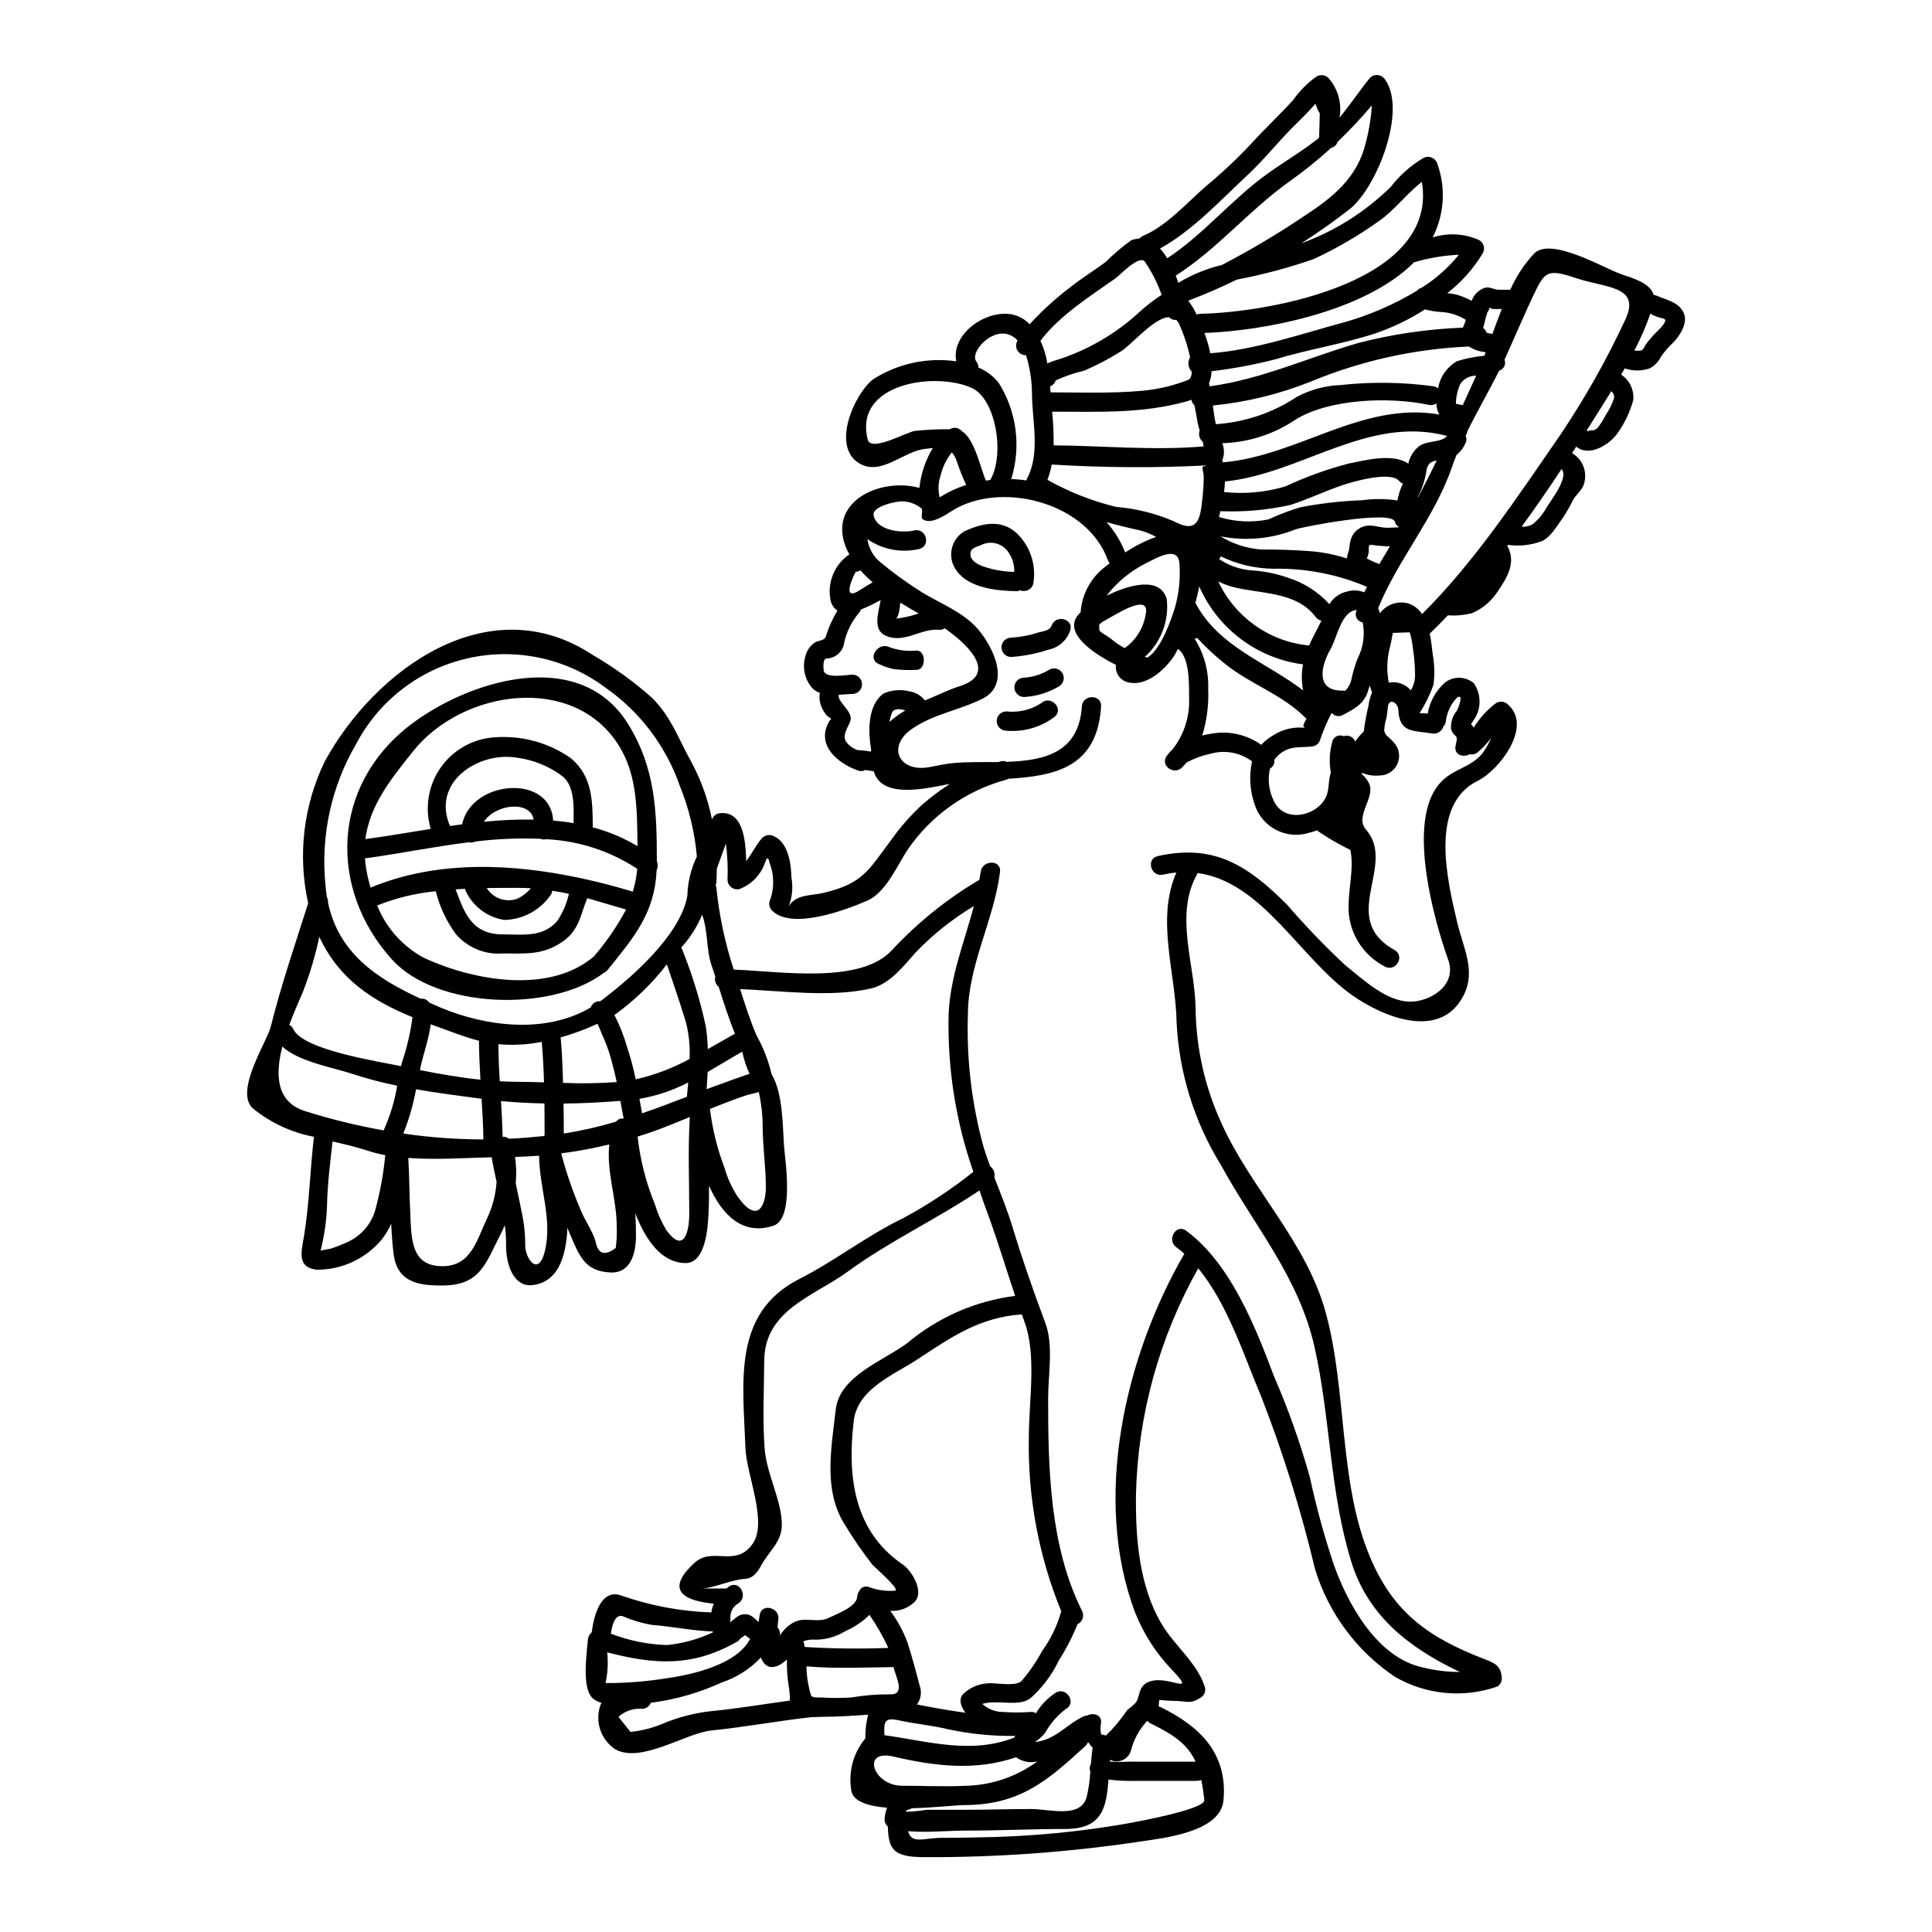 <?xml version="1.0" encoding="UTF-8"?>
<!-- Uploaded to: SVG Repo, www.svgrepo.com, Generator: SVG Repo Mixer Tools -->
<svg fill="#000000" width="800px" height="800px" version="1.1" viewBox="144 144 512 512" xmlns="http://www.w3.org/2000/svg">
 <g>
  <path d="m590.11 226.73c1.355 2.625-0.789 6.066-2.574 7.926v0.004c-1.262 1.164-2.391 2.461-3.367 3.875-0.633 1.293-1.645 2.359-2.906 3.059-2.16 0.777-4.523 0.785-6.688 0.027-0.332 0.559-0.633 1.094-0.941 1.656 2.246 1.488 3.477 4.106 3.188 6.781-0.824 2.977-2.133 5.793-3.879 8.34-2.09 3.285-7.699 6.883-11.219 3.977-0.395 0.562-0.762 1.148-1.121 1.707h0.004c0.219 0.102 0.422 0.234 0.609 0.391 2.402 1.75 3.438 4.828 2.578 7.676-0.359 1.633-2.094 2.883-2.883 4.281-0.797 1.629-1.691 3.207-2.68 4.727-1.555 2.062-3.082 4.996-5.481 6.195-2.902 1.121-6.043 1.48-9.125 1.043-0.051 0.078-0.129 0.152-0.176 0.23 2.394 4.438 0.125 8.266-2.828 12.539h-0.004c-1.609 2.32-3.82 4.148-6.402 5.293-2.117 0.555-4.312 0.762-6.5 0.609-1.574 1.656-3.188 3.289-4.816 4.844 0.395 1.887 0.586 3.824 0.789 5.484h-0.004c0.488 2.672 0.555 5.406 0.199 8.102-0.945 2.641-2.184 5.164-3.695 7.523 0.727-0.035 1.453 0 2.168 0.102 0.539-3.203 2.172-6.125 4.613-8.266 2.266-1.719 5.418-1.645 7.598 0.184 2.098 3.008 2.035 7.019-0.148 9.965-0.203 0.309-0.395 0.613-0.562 0.922 0.254 0.281 0.484 0.586 0.711 0.891v-0.004c1.539-2.539 3.562-4.754 5.949-6.519 1-0.574 2.258-0.414 3.082 0.391 6.691 5.812-2.316 17.441-7.953 20.219-12.949 6.371-8.133 26.262-5.43 37.707 1.605 6.691 4.973 12.699 1.656 19.172-6.223 12.203-21.621 5.512-29.398 0.051-13.895-9.715-23.836-30.133-41.098-32.48-0.027 0.051 0 0.102-0.027 0.125-6.246 10.879-0.656 24.129-0.504 35.688 0.117 10.559 2.461 20.969 6.887 30.555 7.75 17.234 22.512 31.41 27.609 50.148 5.684 20.777 3.391 44.973 11.727 64.758 6.324 15.043 15.887 21.492 30.52 27.129 2.883 1.094 4.203 1.887 4.41 4.996h-0.004c0.027 0.914-0.453 1.766-1.246 2.219-8.973 3.106-18.855 2.156-27.074-2.602-10.105-6.793-17.57-16.844-21.16-28.477-3.68-15.484-8.414-30.699-14.172-45.535-4.41-10.324-8.895-24.703-16.801-34.242h0.004c-10.309 18.277-15.973 38.805-16.496 59.781-0.152 11.598 0.789 24.477 6.93 34.699 3.418 5.66 9.281 10.07 11.32 16.469 0.324 1.121-0.164 2.312-1.18 2.883-2.934 1.812-3.445 0.789-7.269 0.789-4.305 0-3.566-1.094-3.769 1.531 0.152 0.051 0.281 0.051 0.434 0.102 10.172 4.973 17.898 12.082 16.723 24.754-0.816 8.488-16.137 10.02-22.641 10.988-18.727 2.777-37.637 4.133-56.57 4.051-8.238 0-9.562-1.969-9.742-8.109h0.004c-0.562-0.465-0.879-1.156-0.867-1.887 0.059-1.062 0.281-2.113 0.66-3.109-4.766-0.395-8.66-1.508-9.406-4.184-0.977-5.031 0.363-10.234 3.648-14.168-0.027-2.121 0.219-4.238 0.734-6.297-4.027 0.281-8 0.559-12.082 0.559-0.867 0-1.969 0.102-3.059 0.102-8.82 0.996-17.543 2.629-26.371 3.519-6.832 0.688-18.688 8.848-25.52 4.973v-0.004c-3.723-2.484-5.356-7.129-4.004-11.395 0.086-0.316 0.219-0.617 0.395-0.891-0.906-0.234-1.746-0.68-2.445-1.301-2.828-2.828-1.457-11.883-1.18-15.402 0.07-0.773 0.434-1.492 1.02-2.012 0.586-4.438 2.398-11.598 7.824-9.742v0.004c7.688 2.703 15.746 4.219 23.891 4.484 0.102-0.797 0.316-1.578 0.637-2.316-6.934-0.66-13.539-3.059-5.176-10.762 4.891-4.539 10.91 1.406 15.5-5.148 4.004-5.711-1.707-18.434-1.938-25.316-0.637-17.543-3.519-35.77 14.277-44.82 9.59-4.871 17.875-11.473 27.664-16.191 6.5-3.512 12.68-7.598 18.457-12.203-4.676-13.398-6.894-27.531-6.551-41.723 0.395-10.043 4.18-19.195 6.691-28.707v0.004c-5.652 3.371-10.82 7.488-15.375 12.238-3.184 3.543-6.883 8.438-11.855 9.586-10.707 2.449-23.352 0.637-34.723 0.18 1.352 4.152 2.676 8.41 4.359 12.289v-0.004c1.801 3.207 3.141 6.652 3.977 10.234 3.109 5.227 2.91 13.871 3.34 19.43 0.305 3.773 2.699 18.969-2.883 20.777-8.266 2.652-13.641-3.035-17.031-10.629 0.023 2.473 0 4.973-0.129 7.441-0.176 3.418-0.688 13.055-6.043 13.055-6.348 0-10.605-6.019-13.359-13.184 0.125 1.969 0.176 3.938 0.176 5.969 0 4.254-1.18 9.914-6.691 9.715-6.809-0.285-8.266-4.258-10.785-10.148-0.254-0.562-0.484-1.121-0.738-1.707l0.004 0.004c0.016 0.902-0.039 1.805-0.152 2.699-0.66 5.559-2.473 11.547-8.797 12.469-5.633 0.816-7.316-6.223-7.266-10.402 0.016-1.824-0.094-3.644-0.332-5.453-0.395 0.969-0.867 1.914-1.352 2.856-3.773 7.418-5.277 12.988-14.867 13.129-6.394 0.074-12.238-0.711-13.23-8.211-0.359-2.699-0.535-5.43-0.664-8.156h0.004c-0.648 1.461-1.473 2.836-2.449 4.102-4.254 5.156-10.602 8.125-17.281 8.082-5.457-0.613-4.004-5.051-3.34-9.129 1.355-8.465 1.574-17.184 2.551-25.777l-0.004 0.004c0.027-0.105 0.062-0.207 0.102-0.309-6-1.129-11.621-3.75-16.34-7.621-4.766-4.617 3.902-17.711 4.844-21.57 2.699-10.887 6.5-21.949 9.914-32.711-2.816-12.66-1.27-25.906 4.387-37.578 13.211-24.219 43.395-46.477 71.059-28.199h-0.004c5.644 3.269 10.941 7.106 15.809 11.449 5.051 5.176 6.691 10.375 10.176 16.672l-0.004 0.004c2.633 4.828 4.516 10.027 5.582 15.422 0.289-0.738 0.887-1.312 1.633-1.574 6.5-1.07 7.289 6.629 7.441 12.621 1.574-1.992 2.754-4.566 4.281-6.172l0.004 0.004c0.832-0.793 2.082-0.953 3.086-0.395 3.746 1.656 4.539 7.219 4.613 10.914 0.473 2.559 0.227 5.199-0.711 7.625 1.969-3.215 5.863-2.754 9-3.496 10.785-2.473 12.203-6.195 18.152-14.07 2.441-3.453 5.242-6.633 8.359-9.484 2.277-1.961 4.688-3.762 7.215-5.383-6.578 1.305-17.082 3.723-19.859-2.398v0.004c-0.129-0.309-0.238-0.621-0.332-0.941-0.762-0.102-1.504-0.23-2.266-0.336-0.582 0.344-1.289 0.391-1.914 0.129-5.227-1.812-11.219-6.629-7.699-12.926 0.637-1.148 1.02-0.332 0.051-1.18-0.449-0.27-0.828-0.648-1.098-1.098-0.594-0.809-1.027-1.727-1.273-2.699-0.223-0.875-0.258-1.789-0.102-2.68-0.793-0.254-1.504-0.711-2.062-1.324-1.926-2.25-2.606-5.309-1.812-8.16 0.328-1.625 1.301-3.047 2.699-3.938 1.098-0.484 2.426-0.484 2.727-1.426l0.004 0.004c0.75-2.43 1.797-4.762 3.113-6.938-0.938-0.625-1.59-1.598-1.812-2.703-0.965-4.699 1-9.516 4.973-12.203-0.227-0.395-0.434-0.816-0.637-1.223-5.637-12.594 8.695-19.285 19.195-16.395 0.391-3.746 1.609-7.359 3.57-10.578-0.688 0.074-1.402 0.152-2.164 0.254-5.688 0.66-11.449 7.137-17.184 3.902-7.828-4.438-1.352-18.664 3.519-22.359h-0.004c6.539-4.18 14.359-5.871 22.043-4.769-1.328-6.481 6.144-12.594 12.852-12.594 2.488-0.062 4.883 0.949 6.574 2.777 3.305-3.594 6.922-6.887 10.812-9.84 3.008-2.363 6.297-4.414 9.379-6.691 2.082-2.086 4.332-3.996 6.731-5.711 0.711-0.277 1.461-0.438 2.223-0.484 0.273-0.34 0.633-0.602 1.043-0.762 6.07-2.551 11.5-8.695 16.395-12.953h-0.004c4.191-3.469 8.164-7.191 11.898-11.148 3.672-4.055 7.676-7.777 11.344-11.809 1.715-2.441 3.836-4.574 6.277-6.297 1-0.555 2.25-0.398 3.082 0.395 2.539 2.875 3.629 6.75 2.957 10.527 2.856-3.418 5.25-7.086 8.082-10.555 0.562-0.547 1.344-0.809 2.125-0.707 0.777 0.098 1.469 0.547 1.879 1.219 5.863 8.211-2.266 28.684-9.383 34.289-4.027 3.148-8.336 6.195-12.797 9.055 8.875-3.227 16.953-8.328 23.684-14.957 2.363-3.051 5.277-5.633 8.59-7.617 0.688-0.383 1.512-0.43 2.242-0.133 0.727 0.297 1.281 0.91 1.504 1.664 2.293 6.394 1.84 13.453-1.246 19.504 4.078-1.309 8.496-1.043 12.391 0.738 1.188 0.742 1.57 2.289 0.867 3.496-2.465 4.059-5.648 7.633-9.398 10.547 0.797 0.047 1.586 0.156 2.363 0.332 1.422 0.414 2.797 0.977 4.102 1.68 0.582-1.629 1.879-2.906 3.519-3.461 1.121-0.336 2.551 0.535 3.699 0.535h3.031c1.555-3.535 3.691-6.785 6.324-9.613 4.488-4.488 18.559 3.938 23.148 5.512 2.934 1.02 7.648 2.293 8.516 5.481v-0.004c0.344 0.027 0.68 0.113 0.992 0.258 2.602 1.18 5.461 1.539 6.891 4.316zm-6.754 4.891c0.484-0.457 3.059-2.957 1.379-3.211h-0.004c-1.18-0.246-2.316-0.676-3.367-1.273-1.172 3.356-2.59 6.617-4.246 9.766 0.477 0.047 0.953 0.055 1.43 0.027 0.996 0 1.18-1.02 1.656-1.707 0.953-1.281 2.004-2.484 3.148-3.598zm-8.695-2.777c4.359-9.125-5.051-8.488-12.926-11.117-7.777-2.598-8.336-1.887-11.574 4.973-2.449 5.227-4.691 10.531-7.062 15.785l-0.395 0.844c0.445 1.074-0.055 2.312-1.121 2.777-0.102 0.051-0.18 0.074-0.285 0.125-2.676 5.352-5.734 10.609-8.41 15.984-0.066 0.449-0.23 0.875-0.484 1.254 0.309 0.68 0.27 1.465-0.102 2.113-0.527 1.172-1.324 2.203-2.324 3.012-0.434 1.07-0.867 2.164-1.219 3.262-4.59 13.336-14.305 24.473-19.531 37.297 0.176 0.438 0.332 0.871 0.484 1.355 1.672-2.266 4.531-3.309 7.266-2.652 1.602 0.453 2.981 1.48 3.879 2.879 13.969-13.82 25.621-31.562 36.785-47.699 6.445-9.609 12.133-19.703 17.016-30.191zm-2.91 20.629c0.094-0.691-0.199-1.375-0.762-1.785-1.402 2.32-2.801 4.539-4.106 6.578-0.762 1.25-1.574 2.5-2.363 3.75 0.191 0.176 0.359 0.371 0.508 0.586-0.508-0.789 0.789-0.461 1.25-0.586 0.516-0.121 0.965-0.418 1.277-0.844 0.758-1.023 1.43-2.106 2.012-3.238 0.938-1.375 1.672-2.875 2.18-4.461zm-17.922 29.086c1.246-2.141 5.992-8 4.004-10.273-3.394 5.148-6.91 10.273-10.578 15.273 1.02 0.105 2.047-0.121 2.93-0.637 1.473-1.219 2.707-2.695 3.641-4.359zm-11.832-52.672h-2.141c-1.273 0-0.891-0.895-1.223 0.051-0.176 0.559-0.332 0.512-0.535 1.047-0.457 1.301-0.66 2.648-1.043 3.938 0.449 0.301 0.777 0.75 0.918 1.273 0.141 0.039 0.285 0.066 0.434 0.078 0.395 0.074 0.738 0.152 1.098 0.227 0.781-2.176 1.625-4.418 2.488-6.609zm-4.629 12.395c0.133-0.309 0.254-0.625 0.355-0.945-1.582-0.141-3.113-0.656-4.457-1.504-14.371 0.621-28.523 3.754-41.812 9.258-8.336 3.34-17.098 5.488-26.035 6.371 0.203 1.656 0.434 3.336 0.789 4.949 7.715-0.508 15.16-3.031 21.594-7.316 3.574-1.863 7.519-2.91 11.551-3.062 8.199-0.891 16.48-0.77 24.652 0.355 0.41 0.082 0.789 0.277 1.098 0.559 0.031-0.09 0.047-0.184 0.051-0.277 0.551-2.945 2.379-5.496 4.996-6.961 2.344-0.734 4.766-1.215 7.219-1.426zm-0.586 105.48h-0.004c0.965-1.305 1.77-2.715 2.398-4.207-1.004 1.355-2.16 2.594-3.441 3.695-0.586 0.582-1.438 0.816-2.242 0.613-1.605 0.941-4.055 0.305-3.797-1.992 0.102-0.867 0.738-2.266 0.051-2.856v0.004c-0.551-0.445-0.961-1.039-1.184-1.711-0.188-1.766 0.348-3.531 1.48-4.894 0.359-0.637 2.117-4.945 0-3.469-1.57 1.691-2.578 3.832-2.879 6.121-0.039 0.555-0.273 1.078-0.664 1.48-0.387 1.277-1.668 2.062-2.981 1.832-4.894-0.844-8.66-0.023-8.949-6.223-0.074-1.91-2.422-3.367-2.777-0.816-0.125 0.918-0.176 1.863-0.332 2.777l-0.004 0.004c-0.359 1.141-0.574 2.324-0.637 3.519 0.062 0.156 0.113 0.32 0.152 0.484 0.145 0.375 0.379 0.711 0.691 0.969 0.758 0.641 1.457 1.348 2.09 2.117 1.172 1.578 1.355 3.688 0.473 5.445-0.887 1.758-2.684 2.867-4.652 2.867-1.555 0.148-3.125-0.09-4.566-0.688l-0.152 0.305v-0.004c0.836 0.672 1.512 1.527 1.965 2.5 1.758 3.695-3.938 8.66-0.816 12.238 8.266 9.445-7.523 23.457 7.547 31.883 2.883 1.605 0.309 5.992-2.574 4.383-5.273-2.711-8.844-7.883-9.508-13.777-0.508-6.019 1.504-11.629 0.395-17.109-2.879-1.402-5.656-3.004-8.312-4.793-0.188-0.121-0.359-0.27-0.508-0.434-0.711 0.289-1.445 0.52-2.195 0.688-6.004 1.848-12.383-1.465-14.328-7.441-1.305-3.691-1.551-7.676-0.715-11.5-3.199-2.383-7.336-3.121-11.164-1.988-2.156 0.461-4.231 1.227-6.172 2.269-0.426 0.508-0.875 0.992-1.352 1.453-2.09 1.887-5.609-0.562-4.004-3.086 0.117-0.18 0.25-0.352 0.395-0.508 0.051-0.082 0.113-0.16 0.18-0.23 0.293-0.359 0.617-0.691 0.965-0.992 3.106-3.902 4.691-8.797 4.465-13.777-0.051-2.859 0.332-10.66-2.961-12.953-0.348 0.73-0.742 1.438-1.18 2.117-2.426 3.519-7.344 8.059-12.238 6.691-1.992-0.57-3.269-2.508-3.008-4.566-6.856-3.441-14.352-8.949-9.586-13.719v0.004c0.062-0.082 0.141-0.152 0.227-0.207 0.328-4.805 2.731-9.234 6.578-12.133 0.332-0.281 0.738-0.586 1.148-0.895-0.242-0.242-0.426-0.539-0.535-0.867-5.328-14.738-26.695-20.652-39.824-13.844-2.293 1.18-6.691 4.844-9.203 3.059-0.688-0.484 0.176-2.164-0.336-2.856l0.004 0.004c-1.414-1.16-3.168-1.824-4.996-1.891-1.402-0.102-8.16 1.273-7.699 3.699 0.762 4.055 7.441 4.816 10.707 4.027 3.262-0.793 4.566 4.129 1.379 4.894v0.004c-4.734 1.117-9.723 0.172-13.719-2.602 0.336 2.484 1.637 4.734 3.621 6.269 3.422 2.844 7.035 5.449 10.809 7.805 4.949 3.031 10.988 5.273 14.84 9.762 4.133 4.793 8.848 14.633 1.199 18.461-6.121 3.059-12.953 4.031-18.664 7.981-6.754 4.664-3.492 11.598 4.566 10.148 2.141-0.395 4.383-0.922 6.578-1.098 3.543-0.332 7.625-0.203 11.727-0.254l-0.004-0.004c0.203-0.07 0.406-0.129 0.613-0.176 0.523-0.148 1.082-0.105 1.574 0.125 9.867-0.332 19.172-2.293 19.965-14.684 0.203-3.262 5.301-3.285 5.098 0-1.02 16.238-12.262 18.41-24.629 19.172-0.191 0.117-0.395 0.215-0.609 0.281-10.57 2.875-19.773 9.406-25.977 18.434-2.828 4.207-5.734 11.414-10.809 13.613-5.762 2.5-20.016 7.824-25.191 2.574-0.805-0.824-0.965-2.082-0.395-3.086 1-3.039 0.938-6.332-0.176-9.332-0.816-3.441-0.969 0.152-2.574 2.363-1.305 1.977-3.195 3.5-5.402 4.356-0.766 0.203-1.582 0.043-2.215-0.434-0.633-0.477-1.012-1.219-1.027-2.012 0.137-3.219-0.008-6.445-0.434-9.637-0.027 0.102-0.051 0.18-0.078 0.281-0.609 1.707-1.477 4.106-2.316 6.398-0.027 1.25-0.051 2.527-0.125 3.773-0.035 0.211-0.094 0.414-0.184 0.609 0.09 0.215 0.152 0.438 0.184 0.664 0.746 7.387 2.293 14.672 4.609 21.723 12.699 0.484 33.73 3.938 42.016-5.254h0.004c6.758-7.258 14.531-13.5 23.07-18.543 0.102-0.715 0.254-1.406 0.359-2.117 0.395-3.211 5.512-3.262 5.117 0-1.605 12.852-8.512 24.797-8.512 37.809v0.004c-0.395 11.824 1 23.645 4.129 35.055 0.535 1.73 1.121 3.469 1.758 5.148 0.922 0.691 1.359 1.855 1.121 2.984 1.68 4.328 3.441 8.617 4.793 13.078 2.625 8.66 5.531 17.004 8.719 25.492 2.215 5.902 0.738 13.777 0.738 19.992 0 18.637 0.434 39.211 8.996 56.316h0.004c0.316 0.629 0.363 1.355 0.133 2.019-0.23 0.664-0.719 1.207-1.355 1.5-1.355 3.371-3.019 6.606-4.973 9.664-1.793 3.742-4.305 7.094-7.391 9.867-2.426 1.938-6.195 1.121-9.023 1.18h-0.004c-1.293-0.07-2.594 0.062-3.848 0.395 1.516 1.395 3.5 2.16 5.559 2.144 2.402 0.176 4.812 0.176 7.215 0 0.508-0.055 1.023 0.07 1.449 0.355 1.344-2.227 3.172-4.117 5.356-5.531 2.91-1.508 5.484 2.906 2.551 4.41-2.242 1.691-4.098 3.84-5.457 6.297-0.715 0.867-1.547 1.629-2.473 2.269-0.082 0.074-0.18 0.133-0.281 0.18 5.406-0.535 8.188-4.516 12.875-6.781 0.336-0.164 0.699-0.258 1.074-0.281 1.629-0.82 3.902-0.152 3.617 2.062-0.215 0.996-0.195 2.023 0.051 3.012 0.422 0.008 0.84 0.102 1.223 0.277 2.109-2.039 3.996-4.297 5.637-6.731 2.625-2.168 2.523-1.836 3.367-4.894 0.27-0.941 0.867-1.754 1.68-2.293 4.973-2.934 13.871 4.004 7.039-3.312v-0.004c-4.312-4.422-7.703-9.656-9.973-15.398-11.371-30.109-2.727-67.867 13.055-95.074-0.688-0.609-1.402-1.18-2.117-1.703-2.652-1.914-0.102-6.348 2.551-4.414 11.652 8.488 18.383 25.418 23.277 38.5h0.004c3.805 8.742 6.996 17.738 9.559 26.922 1.672 7.777 3.773 15.457 6.297 23 3.719 10.551 11.523 24.754 23.582 27.328v-0.004c3.242 0.816 6.574 1.223 9.918 1.203-0.281-0.125-0.559-0.227-0.844-0.359-12.773-6.195-23.508-14.504-27.945-28.707-5.785-18.535-5.535-38.094-9.766-56.957-4.231-18.762-15.883-31.973-24.797-48.262-7.055-11.406-11.105-24.414-11.777-37.809-0.176-12.949-5.559-27.355-0.051-39.754-1.203 0.105-2.394 0.293-3.57 0.559-3.211 0.715-4.562-4.203-1.352-4.922 14.992-3.336 23.914 2.551 34.242 12.875 4.84 5.613 9.98 10.961 15.402 16.012 4.664 3.723 10.832 9.691 17.32 9.691 4.973 0 12.492-4.133 9.965-11.172-3.848-10.809-10.398-34.746-3.234-45.355 3.496-5.231 8.469-4.848 12.238-9.152zm-1.645-100.03c0.012-0.059 0.031-0.117 0.051-0.176-1.668-0.023-3.234 0.789-4.18 2.164-0.754 1.652-1.156 3.441-1.18 5.254 0.363 0.133 0.738 0.227 1.121 0.281 0.234 0.039 0.473 0.062 0.711 0.078 1.156-2.555 2.305-5.106 3.477-7.602zm-3.418-13.027h0.004c0.309-0.629 0.551-1.289 0.711-1.969-1.875-1.16-3.996-1.859-6.195-2.039-1.555-0.051-3.094-0.293-4.59-0.715-4.121 2.648-8.547 4.789-13.18 6.375-8.566 2.801-17.711 4.207-26.371 6.832-5.594 1.441-11.273 2.504-17.008 3.188-0.059 1.102-0.289 2.188-0.691 3.215 0.051 0.25 0.129 0.508 0.18 0.789 13.746-1.859 26.145-7.648 39.332-11.473 9.09-2.352 18.406-3.719 27.789-4.078 0.016-0.039 0.023-0.086 0.023-0.129zm-1.098-19.195c-3.981 0.184-7.926 0.844-11.75 1.969-0.051 0.023-0.074 0-0.125 0.023-13.078 13.184-40 18.203-55.555 18.738 0.656 1.75 1.176 3.551 1.555 5.379 11.652-0.844 24.066-5.117 34.93-8.059v0.004c6.969-1.914 13.645-4.781 19.832-8.52 0.305-0.379 0.727-0.648 1.199-0.762 3.766-2.363 7.117-5.328 9.914-8.777zm-5.176 42.344c-0.523-0.898-0.793-1.922-0.785-2.961-0.59 0.422-1.336 0.566-2.043 0.395-10.398-2.191-26.461-1.656-35.426 4.004-5.719 3.828-12.402 5.965-19.285 6.164 0.496 1.199 0.586 2.523 0.258 3.777-0.055 0.238-0.141 0.473-0.258 0.688 0.074 0.199 0.133 0.402 0.18 0.609 19.859-1.688 36.941-16.223 57.359-12.676zm-5.352 8.379c2.117-1.555 5.84-0.867 7.418-2.699-21.008-5.586-38.727 10.066-58.895 12.059-0.023 0.938-0.102 1.875-0.227 2.801 5.449 0.586 10.961 0.082 16.215-1.477 5.438-2.543 11.094-4.582 16.902-6.094 4.309-0.867 11.703-2.777 15.703 0.051h0.004c0.391-1.836 1.41-3.477 2.879-4.641zm-0.227 13.438c1.656-3.148 3.285-6.348 4.867-9.613-1.48 0.203-2.523 0.738-2.801 3.211v0.004c-0.355 2.062-1.012 4.062-1.941 5.938-0.074 0.156-0.168 0.305-0.281 0.438 0.051-0.012 0.105-0.008 0.156 0.004zm-57.746-48.512c19.02-0.395 63.098-8.617 58.691-34.957-4.031 3.086-7.269 7.551-11.449 10.43l-0.004 0.004c-5.406 3.856-11.16 7.203-17.184 10.004-6.652 2.32-13.473 4.144-20.395 5.457-4.231 2.066-8.539 3.938-12.797 5.562-0.051 0.023-0.051 0-0.102 0.023v-0.004c0.895 1.137 1.648 2.379 2.242 3.695 0.312-0.141 0.652-0.215 0.996-0.215zm56.879 96.242c0.023-2.559-0.176-5.117-0.586-7.644-0.133-1.418-0.406-2.82-0.82-4.184l-4.488 0.152 0.004 0.004c-0.238 1.512-0.551 3.008-0.941 4.484-0.645 2.859-0.688 5.816-0.133 8.691 2.18-0.414 4.418 0.363 5.867 2.043 0.641-1.078 1.016-2.293 1.098-3.547zm-3.211-51.242c-0.402-0.137-0.758-0.387-1.023-0.715-2.266-2.699-12.312 0.23-14.887 1.098-4.723 1.574-9.18 3.769-13.922 5.277-6.082 1.352-12.312 1.906-18.535 1.656-0.129 0.508-0.281 1.02-0.395 1.527 4.254 1.312 8.77 1.531 13.133 0.641 2.777-1.293 5.652-2.375 8.59-3.238 5.344-1.02 10.754-1.633 16.191-1.836 3.113-0.43 6.273-0.414 9.383 0.051 0.285-1.547 0.777-3.047 1.465-4.461zm-0.973 11.57v0.004c-0.582-0.32-1.012-0.863-1.18-1.504-0.895-3.148-24.629 1.379-26.371 2.09-6.301 2.5-13.191 3.129-19.84 1.809 3.289 2.023 7.016 3.223 10.863 3.496 4.281 0 8.488 0.102 12.746 0.434 3.363 0.242 6.688 0.895 9.895 1.938 0.07-0.613 0.215-1.211 0.434-1.785 0.355-1.02 0.227-2.094 0.586-3.113 0.668-2.438 2.992-4.043 5.512-3.797 1.379 0.102 2.754 0.562 4.106 0.562 1.059 0 2.156-0.078 3.25-0.129zm-5.301 9.797c0.918-1.574 1.863-3.156 2.828-4.742v-0.004c-1.477-0.012-2.949-0.121-4.41-0.328-1.453-0.23-1.18 0.25-1.18 1.605h-0.004c-0.055 0.672-0.234 1.328-0.535 1.938 0.992 0.539 2.023 1 3.086 1.375 0.074 0.047 0.148 0.098 0.215 0.156zm-1.887 34.012v-0.004c-0.266-0.605-0.469-1.238-0.613-1.887-0.125 0.395-0.254 0.789-0.395 1.18-0.969 3.644-3.621 4.973-6.691 6.629-1.008 0.582-2.285 0.355-3.035-0.535-1.188 2.281-2.199 4.648-3.035 7.082-0.23 0.859-0.902 1.527-1.758 1.758-2.93 0.461-5.512-0.199-8.207 1.508-0.855 0.551-1.598 1.262-2.191 2.09 0.156 0.938-0.309 1.871-1.148 2.316-0.637 2.766-0.332 5.664 0.863 8.234 2.828 6.883 12.727 4.133 14.332-1.656 0.535-2.012 0.281-3.617 0.941-5.481-0.484-2.66-0.371-5.394 0.332-8.004 0.09-0.684 0.5-1.281 1.105-1.609 0.605-0.328 1.332-0.348 1.953-0.047 1.086-0.406 2.309 0.035 2.883 1.043 0.074 0.102 0.125 0.23 0.203 0.336v-0.004c0.656-0.957 1.41-1.848 2.246-2.652 0.285-2.324 0.711-4.633 1.273-6.906 0.125-1.176 0.445-2.32 0.941-3.394zm-1.684-145.76c0.863-3.219 1.402-6.512 1.605-9.84-2.856 3.379-5.887 6.602-9.078 9.664-0.242 0.785-0.879 1.383-1.68 1.574-3.543 3.223-7.281 6.231-11.195 8.996-10.684 7.648-19.043 17.898-30.031 24.883 0.254 0.637 0.508 1.273 0.711 1.887h0.004c3.582-2.156 7.477-3.75 11.547-4.727 7.539-3.93 14.852-8.277 21.902-13.027 7.445-4.852 14.074-10.129 16.215-19.41zm-0.395 119.19c0.227-0.484 0.457-0.969 0.711-1.453-7.832-3.328-16.285-4.961-24.797-4.793-4.832-0.047-9.598-1.168-13.945-3.289-0.086 0.273-0.242 0.52-0.457 0.715 2.547 1.727 5.5 2.762 8.566 3.008 3.269 0.188 6.496 0.832 9.59 1.91 4.254 1.324 8.078 3.754 11.086 7.039 1.035-1.707 2.719-2.914 4.668-3.34 1.5-0.457 3.113-0.383 4.566 0.203zm-1.684 17.363c1.445-2.887 1.891-6.168 1.273-9.336l-0.027-0.047c-0.66-0.113-1.23-0.52-1.559-1.105-0.324-0.582-0.371-1.281-0.121-1.902 0.051-0.102 0.074-0.176 0.125-0.281-4.078 0.227-5.199 7.289-6.934 10.324-2.648 4.617-4.051 11.219 3.316 11.039 0.18 0 0.363 0.027 0.535 0.078 0.902-0.914 1.508-2.078 1.73-3.34 0.398-1.852 0.949-3.672 1.648-5.43zm-10.285-137.83c0.051-2.164 0.102-4.305 0.176-6.449v-0.004c-0.504-0.785-0.883-1.645-1.121-2.547-1.605 1.73-3.188 3.441-4.894 5.074-4.562 4.383-8.438 9.445-13.078 13.777-6.883 6.398-14.684 14.84-23.25 19.508h-0.004c0.719 0.801 1.359 1.672 1.914 2.598 9.664-6.344 17.156-15.703 26.668-22.488 4.332-3.121 9.301-6.004 13.59-9.469zm0.609 127.99v-0.004c-0.629-0.129-1.184-0.492-1.555-1.016-5.227-6.91-14.891-5.992-22.207-8.004v-0.004c-1.23-0.344-2.426-0.805-3.57-1.379 4.445 9.523 13.598 15.984 24.062 16.98 0.977-2.215 2.199-4.383 3.269-6.578zm-3.938 25.977c-0.051-0.047-0.125-0.074-0.176-0.125-6.121-6.246-14.531-8.922-21.254-14.277-2.695-2.129-5.219-4.465-7.547-6.988-0.219 0.098-0.449 0.164-0.688 0.207 2.512 3.941 3.766 8.555 3.594 13.227 0.191 4.199-0.344 8.402-1.574 12.418 1.602-0.418 3.238-0.684 4.891-0.785 3.848-0.125 7.625 1.012 10.762 3.238 0.887-0.984 1.926-1.82 3.082-2.473 2.559-1.672 5.625-2.387 8.66-2.016-0.988-0.156-0.578-0.969 0.234-2.426zm-0.918-7.519h0.004c-0.445-2.273-0.453-4.606-0.027-6.883-12.164-1.594-22.605-9.441-27.52-20.68-0.25 1.457-0.586 2.91-0.992 4.387 6.059 11.598 18.734 15.68 28.523 23.176zm-25.648-59.434 0.023-0.027h0.004c-0.137-0.027-0.266-0.07-0.395-0.125-13.531 0.668-27.09 0.582-40.613-0.258-0.242 1.406-0.625 2.781-1.148 4.106 0.074 0.023 0.125 0.023 0.203 0.051h0.004c5.648 3.156 11.699 5.531 17.988 7.066 5.289 0.438 10.473 1.727 15.348 3.828 5.535 2.934 6.832 0.535 7.418-4.894l0.004-0.004c0.289-2.273 0.449-4.562 0.484-6.856-0.031-2.043-1.094-2.984 0.668-2.883zm-23.84 360.22c2.219-0.332 23.535-4.027 23.305-6.691-0.203-1.988-0.461-3.719-0.789-5.301h0.004c-0.496 0.141-1.008 0.207-1.527 0.207h-15.742c-2.453 0.07-4.906-0.051-7.34-0.359-0.535 7.293-1.574 13.105-11.348 13.105-8.82 0-17.641 0.434-26.461 0.434-4.871 0-10.234 0.586-15.301 0.152 0.969 3.594 4.129 1.73 9.18 1.758 4.723 0.023 9.508-0.129 14.277-0.23h-0.004c10.633-0.344 21.23-1.371 31.734-3.07zm23.129-365.44c-0.051-0.395-0.129-0.789-0.23-1.223h-0.004c-0.871-0.727-1.195-1.918-0.816-2.984-0.223-0.723-0.406-1.453-0.559-2.191-0.254-1.453-0.512-3.008-0.844-4.539h0.004c-0.438-0.359-0.719-0.871-0.789-1.43-0.355 0.152-0.723 0.285-1.094 0.395-11.934 3.34-23.176 2.777-35.816 2.777 0.297 2.969 0.43 5.945 0.395 8.93 11.805 0.039 26.633 1.438 39.754 0.266zm-14.098 348.57h11.957c-2.109-4.621-5.734-7.113-11.898-10.133-0.348-0.168-0.652-0.41-0.891-0.715-2.043 2.176-3.516 4.82-4.285 7.703-0.266 1.176-1.059 2.16-2.148 2.676-1.09 0.52-2.356 0.508-3.434-0.027-0.004 0.152-0.023 0.309-0.055 0.461 1.633 0.109 3.266 0.117 4.898 0.023zm10.004-366.19c0.637-0.254 0.918-1.07 0.945-2.191h-0.004c-0.988-1.031-1.168-2.598-0.434-3.828-0.68-3.106-1.688-6.133-3.008-9.023-0.184-0.316-0.406-0.609-0.664-0.867-0.715 0.082-1.426-0.184-1.91-0.711-3.938 0.051-9.867 7.289-12.773 9.078v-0.004c-3.106 1.961-6.363 3.672-9.742 5.117-2.59 0.59-5.113 1.453-7.519 2.574-0.215 0.727-0.766 1.305-1.477 1.555 0.023 0.535 0.074 1.07 0.125 1.629 0.051 0 0.102-0.023 0.176-0.023 7.652 0 16.039 0.332 24.223-0.434v0.004c4.137-0.383 8.199-1.352 12.062-2.875zm-3.496 60.297c1.055-3.738 1.453-7.625 1.18-11.5-0.227-4.922-5.66-1.84-8.488-0.395v0.004c-4.109 1.984-7.715 4.867-10.559 8.438-0.059 0.113-0.129 0.227-0.203 0.332 6.246-3.086 14.23-5.051 15.887 0.941v-0.004c0.625 5.547-1.375 11.062-5.406 14.918-0.152 0.125-0.285 0.227-0.434 0.332 0.227 0.074 0.457 0.152 0.711 0.227 3.594-2.109 6.371-10.207 7.312-13.293zm-3.543-82.832v-0.004c-1.082-3.078-2.555-6.004-4.387-8.711-1.453-2.117-6.527 3.394-7.871 4.359-6.445 4.562-14.863 9.84-19.855 16.531v0.004c0.887 1.902 1.504 3.918 1.832 5.992 1.094-0.477 2.219-0.871 3.367-1.184 7.699-2.578 14.777-6.734 20.777-12.199 1.91-1.766 3.961-3.371 6.137-4.793zm-4.219 84.641c1.328-6.07-8.488 0.434-10.707 1.605-0.613 0.289-1.168 0.688-1.633 1.184 0.027 0.395 0.051 0.844 0.051 1.273v0.027c0 0.688 1.914 1.43 3.211 2.523 1.082 0.902 2.254 1.695 3.496 2.363 3.004-2.109 5.016-5.352 5.582-8.977zm2.754-20.496c-1.352-0.75-2.789-1.332-4.281-1.734-3.086-0.664-6.016-1.379-8.844-2.191 2.102 2.375 3.773 5.102 4.941 8.051 2.551-1.703 5.297-3.09 8.184-4.125zm-17.281 325.27c0.102-1.453 0.25-2.934 0.457-4.41-0.445-0.473-0.855-0.977-1.227-1.504-0.129 0.41-0.367 0.781-0.688 1.07-9.992 9.152-17.32 15.602-31.969 15.652-2.141 0-8.004 0.688-13.996 0.84-0.078 0.027-0.129 0.078-0.203 0.102-4.922 1.605 4.356 0.309 4.004 0.309h10.504c5.758 0 11.469-0.203 17.23-0.203 5.117 0 13.383 2.676 14.84-3.441v-0.004c0.48-2.144 0.781-4.328 0.891-6.523-0.262-0.617-0.207-1.32 0.141-1.891zm-7.949-40.211c0.027-0.125 0.078-0.199 0.102-0.305l0.004 0.004c-6.031-14.727-8.953-30.539-8.594-46.445 0-9.305 2.117-21.543-1.18-30.34-0.23-0.66-0.434-1.301-0.688-1.938-11.27 0.816-18.586 5.965-27.664 11.93-6.297 4.133-15.859 7.801-16.879 16.293-1.707 14.406-0.152 29.125 12.988 38.066 2.363 1.633 5.711 7.039 3.234 9.816-1.719 1.738-4.109 2.641-6.547 2.469 1.883 2.512 3.402 5.277 4.508 8.211 1.223 3.773 2.269 7.676 3.262 11.523l0.004 0.004c0.645 1.695 0.387 3.606-0.691 5.07 4.234 0.844 8.516 1.605 12.828 2.191-1.25-1.734-2.043-3.902-0.152-5.352 1.871-1.586 4.238-2.461 6.691-2.473 1.863-0.051 7.062 0.918 8.41-0.66v-0.004c2.082-2.434 3.894-5.082 5.41-7.902 2.227-3.074 3.902-6.512 4.953-10.16zm-6.258 39.469c-1.949 0.461-4.008 0.051-5.633-1.121-10.66 3.648-21.34 2.426-32.559-0.199-8.566-1.992-5.301 7.75 2.363 7.75 5.512 0 11.066 0.281 16.574 0.023v-0.004c6.934-0.098 13.664-2.352 19.254-6.449zm-2.754-339.92c3.668-6.832 1.352-15.375 1.352-22.715h-0.004c-0.035-3.406-0.566-6.793-1.574-10.047-0.914 0.031-1.773-0.434-2.254-1.215-0.477-0.777-0.504-1.754-0.062-2.559 0.023-0.051 0.051-0.074 0.074-0.125-5.117-5.512-12.988 2.906-10.934 5.559 0.355 0.457 0.551 1.023 0.559 1.605 2.109 0.883 3.961 2.285 5.379 4.078 4.773 7.606 5.984 16.918 3.316 25.496 1.348 0.027 2.691 0.145 4.027 0.355 0.027-0.148 0.066-0.293 0.121-0.434zm-3.367 333.58c0.102-0.152 0.199-0.309 0.281-0.434-6.016 0.082-12.02-0.52-17.898-1.789-4.281-1.043-8.66-1.375-12.926-2.344-4.133-0.922-3.938 0.711-3.848 3.938 11.738 1.66 22.984 5.106 34.406 0.641zm0.25-117.07c-2.316-6.91-4.41-13.871-6.906-20.777-0.895-2.398-1.73-4.793-2.551-7.141-11.445 7.676-23.887 13.461-34.953 21.543-8.973 6.527-22.004 10.125-22.082 23.617-0.051 7.703-0.457 15.504 0.102 23.152 0.484 6.805 4.566 13.844 4.566 20.293 0 4.59-3.445 7.012-5.461 10.734-0.918 1.707-2.141 3.492-4.305 3.594-3.543 0.18-8.594 2.551-11.473 2.551h6.578c0.203-0.152 0.395-0.332 0.637-0.512 2.703-1.859 5.25 2.551 2.551 4.414l0.004-0.004c-1.328 0.719-2.16 2.106-2.168 3.621v1.246c0.027 0.715 0.051 0.715 0.129 0.027 0.609-0.395 1.121-0.969 1.758-1.355 1.242-0.879 2.918-0.824 4.102 0.133 0.309 0.227 0.895 0.789 1.48 1.328 0.102-0.664 0.203-1.328 0.309-1.941 0.586-3.211 5.481-1.863 4.922 1.379-0.102 0.613-0.152 1.273-0.203 1.938l-0.004-0.004c0.512 0.617 0.734 1.426 0.613 2.219 0.949-1.555 2.312-2.82 3.938-3.644 2.883-1.379 6.246 0.434 9.23-1.148 1.969-0.992 7.242-2.828 7.34-5.582 0.027-0.48 0.199-0.941 0.488-1.328 0.191-0.531 0.602-0.957 1.129-1.168 0.523-0.215 1.113-0.199 1.625 0.047 2.164 0.781 4.465 1.094 6.758 0.918 1.656-0.125-5.66-6.477-5.996-6.906h0.004c-2.684-3.457-5.16-7.066-7.422-10.812-5.633-9.055-3.414-20.141-2.289-30.238 1.02-9.055 12.746-12.953 19.07-17.742 8.109-6.789 18.004-11.105 28.5-12.434zm-6.582-216.21c3.902-6.691 1.504-21.414-4.844-24.348-9.484-4.41-31.438-1.426-27.633 13.641 0.867 3.441 10.449-2.066 12.516-2.293h-0.004c3.066-0.324 6.148-0.469 9.23-0.434 0.039-0.031 0.082-0.059 0.129-0.078 1.047-0.582 2.359-0.32 3.109 0.613 3.394 2.113 4.894 9.789 6.324 13.078 0.406-0.047 0.789-0.129 1.172-0.18zm-8.234 54.711c11.168-3.519 0.969-12.086-3.852-15.402-0.434 0.316-0.973 0.457-1.504 0.395-4.922-0.434-9.48 3.938-14.402 1.43-3.086-1.574-1.734-5.863-1.047-9.305-1.699 0.941-3.453 1.785-5.25 2.523-0.098 0.285-0.242 0.551-0.434 0.785-1.961 2.285-3.332 5.016-3.992 7.953-0.18 1.551-1.117 2.918-2.5 3.648-0.645 0.363-1.371 0.555-2.113 0.559-1.148 0.051-0.895 2.523-0.82 3.148 0.309 2.316 6.172 1.18 7.602 1.145 1.414 0 2.559 1.145 2.559 2.559 0 1.414-1.145 2.559-2.559 2.559-1.047 0.023-2.293 0.152-3.598 0.227-0.535 1.836 3.797 4.328 3.086 6.832-0.461 1.656-2.398 3.848-1.094 5.688v0.004c0.773 1 1.832 1.746 3.031 2.141 1.156 0.043 2.309 0.172 3.445 0.395 0.023-0.176 0.074-0.355 0.102-0.535-0.844-4.891-0.945-11.727 3.234-14.84 2.164-0.969 4.586-1.184 6.887-0.609 1.633 0.25 3.113 1.117 4.133 2.418 0.484-0.203 0.992-0.434 1.504-0.637 2.508-1.035 5.004-2.281 7.582-3.098zm1.859-53.363c-0.984-2.109-1.844-4.269-2.574-6.477-0.254-0.805-0.68-1.543-1.25-2.168-1.461 1.84-2.492 3.984-3.008 6.273-0.609 1.82-0.68 3.777-0.203 5.633 2.191-1.395 4.559-2.496 7.035-3.281zm-12.594 34.039c-1.609-0.895-3.266-1.863-4.871-2.883-0.199 2.215-0.609 4.231-1.301 4.254h-0.004c2.109-0.211 4.184-0.68 6.176-1.391zm-3.519 25.699c-1.379-0.512-3.086-0.512-3.543 0.559-0.328 0.801-0.559 1.641-0.691 2.496 0.23-0.203 0.438-0.395 0.664-0.586h0.004c1.113-0.93 2.309-1.766 3.57-2.492zm-4.258 260.74c4.512 0.254 1.656-4.691 1.094-7.215-6.781 0.051-15.273 0.484-23.074-0.203h0.004c0.027 1.836 0.238 3.664 0.637 5.453 0.715 2.883 0.203 2.805 3.621 2.805v0.004c2.504 0.152 5.016 0.152 7.523 0 3.367-0.574 6.777-0.855 10.195-0.844zm-0.281-12.312h0.004c-1.414-3.051-3.086-5.977-5-8.746-1.852 1.816-4.023 3.273-6.398 4.309-2.301 1.426-4.941 2.207-7.648 2.269-1.16-0.113-2.336 0.02-3.441 0.395 0.125 0.508 0.25 1.02 0.332 1.527 7.375 0.461 14.77 0.543 22.156 0.246zm-4.152-282.39c-1.156-0.984-2.238-2.047-3.242-3.184-0.367 0.254-0.797 0.402-1.246 0.43-0.129 0.023-4.258 8.312 1.07 4.844 1.043-0.66 2.215-1.402 3.418-2.09zm-21.926 296.36-0.004-0.004c0.012-1.316-0.102-2.637-0.328-3.934-0.359-2.301-0.516-4.629-0.461-6.961-1.887 1.812-4.84 3.285-6.5 0.332-0.152-0.281-0.285-0.586-0.395-0.867-2.852 3.039-6.418 5.316-10.375 6.629-5.719 2.629-11.793 4.41-18.027 5.277l-0.762 0.074v0.004c-0.355 0.934-1.223 1.57-2.219 1.633-2.328-0.207-4.633 0.559-6.375 2.113 1.07 1.328 2.117 2.68 3.188 4.004 3.008-0.309 5.949-1.062 8.727-2.246 4.062-1.691 8.352-2.793 12.727-3.262 6.984-0.672 13.867-1.855 20.801-2.797zm-3.367-15.934c0.027-0.051 0.051-0.078 0.078-0.129-0.027 0.027-0.051 0.027-0.078 0.051zm-3.008-120.01c0-5.273-0.762-10.477-0.844-15.703v-0.004c0.023-3.238-0.32-6.473-1.02-9.637-1.145 0.395-2.363 0.535-3.824 1.043-3.082 1.047-6.117 2.246-9.125 3.445 0.645 5.34 1.934 10.578 3.852 15.602 0.789 2.769 2.004 5.402 3.594 7.801 5.504 7.551 7.367 1.555 7.367-2.551zm-4.129 119.6c-0.461-0.309-0.895-0.637-1.328-0.992-0.027 0.023-0.027 0.023-0.051 0.023-0.395 0.281-0.789 0.562-1.18 0.816-0.027 0-0.051 0-0.051 0.027v-0.004c-0.219 0.359-0.527 0.66-0.895 0.863-12.031 6.883-22.078 5.992-34.418 2.828l0.004 0.004c0.297 2.715 0.148 5.461-0.438 8.129 5.535 0.023 11.066-0.422 16.531-1.324 6.731-0.941 18.227-3.695 21.648-10.148 0.047-0.098 0.125-0.125 0.176-0.227zm-0.18-149.76v-0.004c-0.879-1.871-1.527-3.84-1.938-5.863-3.035 1.707-6.07 3.594-9.18 5.379-0.074 1.527-0.152 3.059-0.281 4.562 2.625-0.996 11.219-4.078 11.398-4.078zm-11.066-6.543c2.398-1.375 4.793-2.754 7.191-4.102-1.656-4.004-2.984-8.211-4.309-12.391-0.82-0.648-1.172-1.723-0.895-2.731-0.332-0.969-0.637-1.938-0.969-2.879-1.48-4.234-0.918-9.105-2.523-13.516-1.34 3.203-3.219 6.156-5.555 8.723 0.098 0.145 0.184 0.297 0.254 0.457 2.668 6.617 4.766 13.449 6.269 20.426 0.301 1.992 0.477 4 0.535 6.012zm1.402 154.53c-0.023-0.074-0.074-0.125-0.102-0.203-5.512-0.199-10.785-1.324-16.238-1.758h-0.004c-2.606-0.449-5.148-1.211-7.57-2.269-2.141-0.738-2.906 2.602-3.184 4.613h-0.004c4.742 1.832 9.762 2.852 14.84 3.012 4.254-0.414 8.402-1.559 12.262-3.387zm-6.168-136.54c-2.527 1.051-5.066 2.07-7.625 3.059-2.066 0.789-4.129 1.48-6.223 2.141 0.688 6.168 2.234 12.211 4.59 17.953 0.727 2.394 1.746 4.688 3.035 6.832 4.793 6.578 6.07 0.047 6.07-4.328 0-8.574-0.383-17.113 0.152-25.656zm-0.078-15.375c0.176-3.309-0.16-6.629-0.992-9.84-1.574-5.152-3.289-10.176-5.023-15.25v0.004c-3.949 5.133-8.633 9.656-13.898 13.426 1.402 2.727 2.531 5.59 3.367 8.539 0.934 2.789 1.695 5.633 2.269 8.516 4.984-1.133 9.789-2.945 14.277-5.394zm-0.586-43.242v0.004c0.102-3.617 0.961-7.168 2.527-10.43-0.578-6.473-2.117-12.82-4.566-18.84-3.676-10.48-10.551-19.543-19.656-25.902-10.449-7.82-23.805-10.66-36.531-7.769-12.73 2.891-23.547 11.219-29.594 22.785-6.539 11.234-9.371 24.242-8.094 37.176 0.102 1.18 0.227 2.293 0.395 3.367v-0.004c0.25 0.402 0.348 0.883 0.277 1.352 2.828 13.383 12.773 20.117 24.605 25.543 0.863-0.133 1.727 0.258 2.191 0.996 0.969 0.434 1.969 0.867 2.957 1.301 11.957 5.023 27.816 7.141 39.898 0 0.34-1.059 1.371-1.738 2.477-1.629 0.062-0.051 0.133-0.094 0.203-0.133 8.133-6.094 21.059-17.438 22.891-27.738zm-0.125 53.262c0.125-1.18 0.227-2.5 0.359-3.797h-0.004c-4.059 2.109-8.418 3.57-12.926 4.332l0.684 3.746c0.027 0.023 0 0.051 0 0.102 3.953-1.344 7.856-2.84 11.883-4.379zm-18.742 6.578c0.453-0.641 1.246-0.949 2.016-0.785 0-0.051-0.051-0.102-0.051-0.152-0.309-1.477-0.562-3.008-0.844-4.562-4.867 0.395-9.969 0.66-15.066 0.711 0.051 3.086 0.074 5.902 0.074 7.93v0.004c4.691-0.73 9.324-1.781 13.871-3.144zm-0.102 33.457c0.25-1.875 0.336-3.769 0.254-5.66 0-7.316-2.777-14.562-1.969-21.746h0.004c-4.207 1.016-8.461 1.805-12.75 2.363 1.34 5.117 3.062 10.129 5.152 14.992 0.992 2.547 3.188 5.66 3.938 8.266 0.629 3.438 2.414 4.023 5.371 1.805zm0.254-43.953c-0.332-1.531-0.664-3.062-1.098-4.539-0.594-2.547-1.43-5.031-2.496-7.418-0.395-0.715-0.895-2.32-1.508-3.469h0.004c-3.168 1.457-6.441 2.664-9.789 3.621 0.012 0.016 0.023 0.031 0.027 0.051 0.332 3.234 0.508 7.621 0.633 11.98v0.004c4.742 0.195 9.492 0.125 14.227-0.211zm-19.043 44.82c2.066-8.465-1.477-16.727-1.527-25.293-2.117 0.152-4.234 0.254-6.375 0.332h-0.004c0.34 2.312 0.402 4.656 0.184 6.984 0.637 3.086 1.324 6.195 1.91 9.281h-0.004c0.422 2.398 0.629 4.832 0.617 7.266 0.023 3.398 3.488 8.406 5.199 1.43zm-0.074-30.672c0-2.883 0-5.711-0.027-8.461-3.938-0.078-7.773-0.285-11.52-0.637 0.199 3.148 0.355 6.297 0.434 9.48l-0.004-0.004c0.605-0.062 1.215 0.121 1.68 0.512 3.035-0.152 6.07-0.395 9.156-0.711 0.09-0.07 0.184-0.129 0.277-0.184zm-0.152-14.047c-0.102-3.57-0.281-7.113-0.613-10.734h-0.004c-1.609 0.305-3.234 0.527-4.867 0.664-2.211 0.16-4.426 0.145-6.629-0.051 0.051 3.285 0.176 6.551 0.395 9.812 1.457 0.078 2.91 0.152 4.359 0.152 2.41 0.004 4.883 0.074 7.356 0.148zm-12.566 26.371c-0.488-2.191-0.945-4.356-1.305-6.527-7.062 0.152-14.762 0.738-22.105 0.176 0.309 4.871 0.285 9.715 0.535 14.66 0.309 6.477 0 14.227 8.82 14.023 7.418-0.18 8.824-7.066 11.523-12.645 1.441-3.039 2.301-6.32 2.527-9.68zm-3.496-11.27c-0.051-3.594-0.254-7.188-0.484-10.758-5.734-0.766-11.574-1.504-17.363-2.523-0.727 3.984-1.844 7.887-3.344 11.648l0.102 0.102v0.004c6.984 1.023 14.031 1.535 21.086 1.539zm-0.789-15.832c-0.199-3.418-0.355-6.859-0.395-10.301-3.621-0.918-7.086-2.32-11.598-3.938-0.395-0.125-0.789-0.281-1.18-0.434-0.484 3.902-1.969 7.926-2.727 11.473-0.051 0.227-0.078 0.434-0.125 0.66 5.285 1.07 10.664 1.988 16.02 2.551zm-20.809-4.539c1.328-3.902 2.266-7.922 2.805-12.008-10.684-4.383-19.453-10.066-24.703-21.312-1.039 5-2.5 9.906-4.363 14.66-1.02 2.363-2.363 5.402-3.594 8.695 0.473 0.211 0.844 0.594 1.043 1.07 2.5 5.609 22.918 8.66 28.605 9.863 0.078-0.348 0.156-0.676 0.207-0.969zm-4.844 18c1.707-3.777 2.914-7.766 3.594-11.855-4.129-0.832-8.203-1.914-12.203-3.234-4.328-1.453-14.047-3.148-18.227-7.141-1.914 7.394-1.684 14.684 5.992 17.105 6.828 2.152 13.793 3.859 20.844 5.109zm-2.242 21.188c1.309-4.793 2.203-9.688 2.676-14.633-1.574-0.293-3.121-0.688-4.641-1.184-2.801-0.922-6.016-1.684-9.328-2.449-0.664 5.812-1.355 11.414-1.48 17.32-0.152 3.898-0.719 7.769-1.684 11.551 0.102 0 0.18-0.023 0.309-0.023 0.762-0.129 1.555-0.281 2.363-0.434h-0.004c1.547-0.508 3.062-1.105 4.535-1.789 3.519-1.609 6.164-4.664 7.254-8.375z"/>
  <path d="m422.7 309.77c1.098-3.059 6.019-1.734 4.894 1.352-0.883 2.621-3.117 4.562-5.836 5.07-3.172 1.047-6.461 1.688-9.793 1.914-1.414 0-2.559-1.145-2.559-2.559s1.145-2.559 2.559-2.559c2.445-0.148 4.863-0.609 7.191-1.371 1.246-0.344 3.035-0.445 3.543-1.848z"/>
  <path d="m422.17 321.42c1.207-0.629 2.695-0.199 3.383 0.98 0.688 1.176 0.332 2.684-0.805 3.43-2.836 1.719-6.051 2.707-9.363 2.883-1.41 0-2.559-1.148-2.559-2.559 0-1.414 1.148-2.559 2.559-2.559 2.406-0.16 4.734-0.906 6.785-2.176z"/>
  <path d="m419.95 330.33c2.422-2.219 6.043 1.375 3.594 3.594-3.668 2.793-8.25 4.121-12.848 3.723-1.41 0-2.559-1.145-2.559-2.559 0-1.414 1.148-2.559 2.559-2.559 3.25 0.375 6.523-0.406 9.254-2.199z"/>
  <path d="m413.38 285.24c3.496 3.312 5.184 8.105 4.535 12.875-0.02 0.848-0.453 1.629-1.16 2.09-0.707 0.465-1.598 0.551-2.383 0.23-0.355 0.176-0.75 0.254-1.148 0.227-5.023-0.074-12.312-0.84-15.602-5.25-1.309-1.645-1.828-3.781-1.422-5.844s1.703-3.844 3.539-4.867c4.68-2.039 9.473-3.16 13.641 0.539zm-0.586 10.324h-0.004c0.062-1.98-0.559-3.926-1.758-5.508-1.691-2.211-4.742-2.859-7.188-1.531-1.328 0.461-2.883 0.844-2.652 2.625 0.203 1.605 2.164 2.551 3.519 3.012 2.613 0.871 5.34 1.348 8.094 1.402z"/>
  <path d="m386.91 316.4c2.551 0 2.551 5.117 0 5.117-1.996 0.105-4 0.047-5.988-0.18-1.461-0.301-2.875-0.789-4.207-1.449-2.957-1.453 0.051-5.863 2.984-4.383l-0.004-0.004c2.305 0.855 4.773 1.16 7.215 0.898z"/>
  <path d="m318.07 372.21c0.32 0.758 0.301 1.617-0.051 2.359-0.535 11.414-5.863 17.641-13.027 26.516v0.004c-0.254 0.336-0.602 0.59-0.996 0.734-13.742 10.48-44.258 9.613-56.141-3.566-16.723-18.539-16.188-45.793 4.664-61.98 15.25-11.809 45-21.363 57.977-0.332 7.164 11.586 7.574 22.93 7.574 36.266zm-5.117-3.977c-0.152-9.078 0.074-18.5-4.867-26.516-12-19.402-41.543-14.926-54.508 1.246-5.789 7.219-11.602 14.383-12.75 23.406 5.559-0.738 11.371-1.758 17.32-2.703-1.648-5.547-0.672-11.543 2.66-16.277 3.328-4.731 8.641-7.68 14.418-8.004 7.133-0.512 14.223 1.453 20.074 5.559 5.66 4.723 5.762 11.242 5.789 18.176 0 0.051-0.027 0.078-0.027 0.125 4.172 1.109 8.172 2.789 11.883 4.988zm-1.254 12.09c0.594-1.98 0.988-4.016 1.18-6.07-7.188-4.727-15.508-7.438-24.098-7.852-0.52 0.129-1.07 0.094-1.574-0.105-5.746-0.242-11.5 0-17.207 0.719-0.547 0.258-1.168 0.328-1.758 0.199-9.512 1.18-18.922 3.113-27.512 4.258 0.027 0.332 0.027 0.664 0.078 1.02h-0.004c0.258 2.285 0.73 4.535 1.402 6.731 17.668-7.316 37.426-6.422 55.809-2.473v0.004c0.246 0.023 0.484 0.074 0.719 0.152 4.356 0.969 8.66 2.09 12.797 3.336h-0.004c0.062 0.012 0.121 0.039 0.172 0.082zm-10.301 17.133c3.285-3.812 6.141-7.973 8.512-12.41-3.621-1.07-6.988-2.09-10.273-3.012-1.84 4.359-2.09 8.438-6.527 11.5-5.254 3.617-9.691 3.148-15.836 3.148h0.004c-4.746 0.371-9.387-1.543-12.492-5.152-2.481-3.402-4.281-7.254-5.301-11.34-5.332 0.512-10.559 1.781-15.527 3.773 2.383 5.984 6.82 10.93 12.516 13.945 13.004 5.965 33.094 9.66 44.926-0.457zm-5.406-35.32c0.047-4 0.395-9.637-2.828-12.34-3.586-2.734-7.84-4.469-12.316-5.019-10.07-1.629-22.59 6.481-17.594 18.129l3.215-0.461c2.473-11.777 23.453-13.461 24.117-0.992 1.809 0.176 3.621 0.371 5.406 0.684zm-1.223 18.738c-1.457-0.332-2.934-0.586-4.438-0.816v0.004c-0.039 0.543-0.266 1.055-0.637 1.453-2.805 3.836-7.231 6.16-11.984 6.285-4.492-0.664-8.348-3.535-10.273-7.648-0.098-0.191-0.156-0.398-0.18-0.613l-2.523 0.152c2.363 6.144 4.18 11.93 12.543 11.93 5.074 0 10.527 0.895 14.355-3.492v0.004c1.492-2.203 2.555-4.664 3.137-7.254zm-22.516-19.094v0.004c4.379-0.461 8.781-0.66 13.184-0.586-0.945-5.207-10.211-4.098-13.184 0.586zm12.441 17.617c-1.301-0.078-2.625-0.102-4.027-0.102-2.449 0-5.023 0-7.676 0.051l0.004 0.004c1.699 2.731 5.074 3.91 8.105 2.828 1.379-0.664 2.606-1.613 3.594-2.777z"/>
 </g>
</svg>